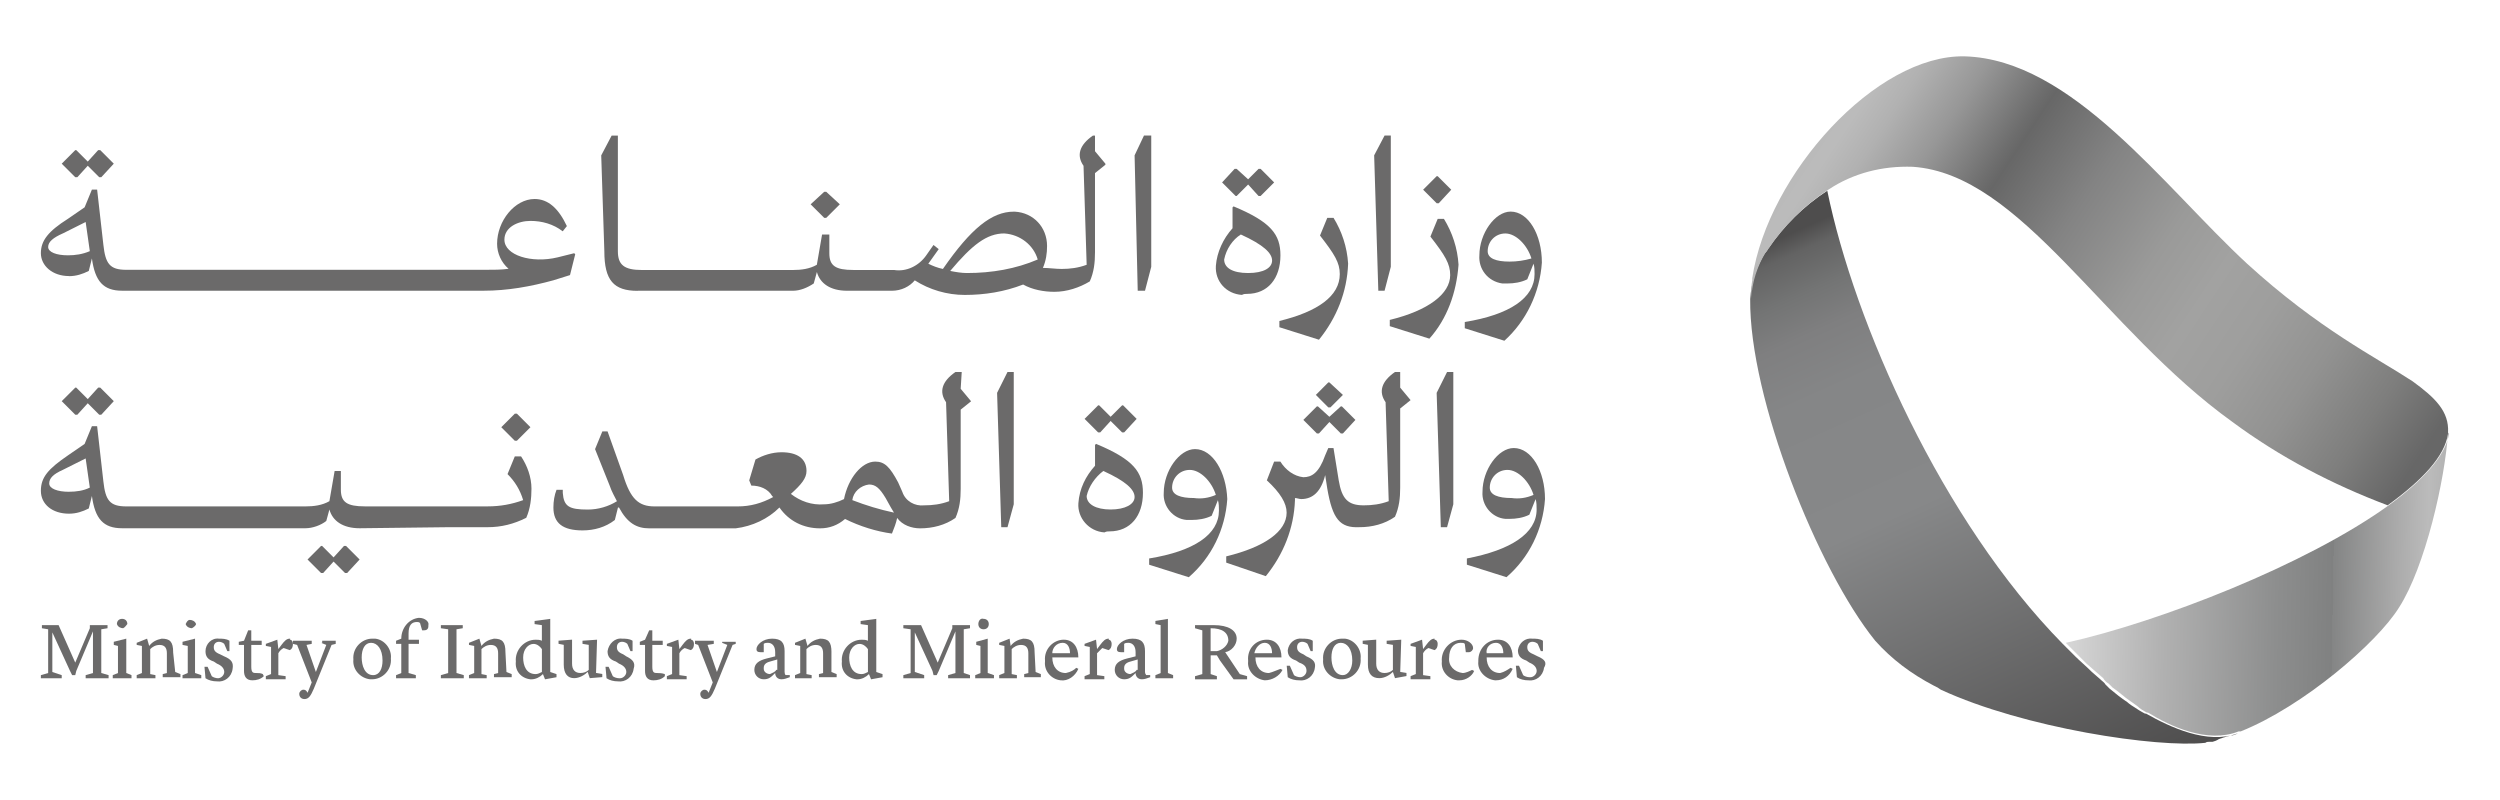 <svg xmlns="http://www.w3.org/2000/svg" xmlns:xlink="http://www.w3.org/1999/xlink" id="Layer_1" viewBox="0 0 800 256"><defs><style> .cls-1 { fill: #9e9b9c; } .cls-2 { fill: url(#linear-gradient-4); } .cls-3 { fill: url(#linear-gradient-3); } .cls-4 { fill: url(#linear-gradient-2); } .cls-5 { fill: url(#linear-gradient); } .cls-6 { fill: #6b6a6a; } </style><linearGradient id="linear-gradient" x1="833.26" y1="-834.23" x2="531.64" y2="-844.9" gradientTransform="translate(84.85 -687.6) rotate(3) scale(1 -1)" gradientUnits="userSpaceOnUse"><stop offset=".13" stop-color="#ddd9d7"></stop><stop offset=".16" stop-color="#cecbc9"></stop><stop offset=".24" stop-color="#a7a7a6"></stop><stop offset=".25" stop-color="#a2a2a1"></stop><stop offset=".28" stop-color="#a9a9a9"></stop><stop offset=".32" stop-color="#bbb"></stop><stop offset=".35" stop-color="#acacac"></stop><stop offset=".42" stop-color="#848585"></stop><stop offset=".42" stop-color="#808181"></stop><stop offset=".48" stop-color="#8d8e8e"></stop><stop offset=".6" stop-color="#b1b1b1"></stop><stop offset=".7" stop-color="#d6d6d6"></stop><stop offset=".72" stop-color="#cccdcd"></stop><stop offset=".77" stop-color="#b2b4b4"></stop><stop offset=".83" stop-color="#878b8c"></stop><stop offset=".9" stop-color="#4d5455"></stop><stop offset=".92" stop-color="#707475"></stop><stop offset=".96" stop-color="#9fa1a1"></stop><stop offset=".98" stop-color="#bdbdbd"></stop><stop offset="1" stop-color="#c8c7c7"></stop></linearGradient><linearGradient id="linear-gradient-2" x1="532.96" y1="-711.29" x2="824.65" y2="-1280.11" gradientTransform="translate(84.85 -687.6) rotate(3) scale(1 -1)" gradientUnits="userSpaceOnUse"><stop offset=".03" stop-color="#4e4d4d"></stop><stop offset=".04" stop-color="#636363"></stop><stop offset=".06" stop-color="#737474"></stop><stop offset=".08" stop-color="#7f7f80"></stop><stop offset=".11" stop-color="#858687"></stop><stop offset=".18" stop-color="#878889"></stop><stop offset=".35" stop-color="#4e4d4d"></stop><stop offset=".39" stop-color="#6b6a6a"></stop><stop offset=".45" stop-color="#888787"></stop><stop offset=".51" stop-color="#9f9e9e"></stop><stop offset=".58" stop-color="#b2b1b1"></stop><stop offset=".66" stop-color="#bebdbd"></stop><stop offset=".77" stop-color="#c6c5c5"></stop><stop offset="1" stop-color="#c8c7c7"></stop></linearGradient><linearGradient id="linear-gradient-3" x1="710.75" y1="-855.37" x2="467.52" y2="-728.91" gradientTransform="translate(84.85 -687.6) rotate(3) scale(1 -1)" gradientUnits="userSpaceOnUse"><stop offset="0" stop-color="#ddd9d7"></stop><stop offset=".04" stop-color="#b3b2b1"></stop><stop offset=".12" stop-color="#6a6f6f"></stop><stop offset=".16" stop-color="#4d5455"></stop><stop offset=".73" stop-color="#7d8386"></stop><stop offset=".82" stop-color="#868b8f"></stop><stop offset=".84" stop-color="#8b9093"></stop><stop offset=".86" stop-color="#9a9da0"></stop><stop offset=".88" stop-color="#b3b4b5"></stop><stop offset=".9" stop-color="#c8c7c7"></stop></linearGradient><linearGradient id="linear-gradient-4" x1="729.98" y1="-819.55" x2="445.96" y2="-651.76" gradientTransform="translate(84.85 -687.6) rotate(3) scale(1 -1)" gradientUnits="userSpaceOnUse"><stop offset=".03" stop-color="#676767"></stop><stop offset=".09" stop-color="#7e7e7d"></stop><stop offset=".16" stop-color="#929291"></stop><stop offset=".23" stop-color="#9e9e9d"></stop><stop offset=".29" stop-color="#a2a2a1"></stop><stop offset=".35" stop-color="#9a9a99"></stop><stop offset=".44" stop-color="#838383"></stop><stop offset=".52" stop-color="#676767"></stop><stop offset=".53" stop-color="#6d6d6d"></stop><stop offset=".59" stop-color="#979797"></stop><stop offset=".64" stop-color="#b1b1b1"></stop><stop offset=".67" stop-color="#bbb"></stop><stop offset=".71" stop-color="#b9b9b9"></stop><stop offset=".73" stop-color="#b2b3b4"></stop><stop offset=".74" stop-color="#a6a8aa"></stop><stop offset=".75" stop-color="#95999c"></stop><stop offset=".76" stop-color="#868b8f"></stop><stop offset=".79" stop-color="#8b9093"></stop><stop offset=".83" stop-color="#9a9da0"></stop><stop offset=".87" stop-color="#b3b4b5"></stop><stop offset=".9" stop-color="#c8c7c7"></stop><stop offset=".92" stop-color="#c3c2c3"></stop><stop offset=".95" stop-color="#b4b4b6"></stop><stop offset=".98" stop-color="#9b9ea0"></stop><stop offset="1" stop-color="#868b8f"></stop></linearGradient></defs><g id="Layer_2"><g><polygon class="cls-6" points="24.75 56.71 28.08 53.04 31.75 56.71 32.41 56.71 36.41 52.38 32.08 48.04 31.41 48.04 28.08 51.71 24.41 48.04 24.08 48.04 19.75 52.38 24.08 56.71 24.75 56.71"></polygon><path class="cls-6" d="M22.08,88.37c2.33,0,4.33-.67,6.33-1.67l1-4h0c1,7.33,3.67,10.33,9.67,10.33h115.66c7.67,0,15-1.33,22.33-3.33l5.33-1.67,1.67-6.67-.33-.33-5.33,1.33c-8.33,2-17-.67-17-5.67,0-4,4.33-6,8.33-6,3.67,0,7.33,1,10.33,3.33l1.33-1.67c-2.67-5.67-6-8.67-10.33-8.67-6.33,0-12,7-12,14.33,0,3,1.33,6,3.67,8-2.33.33-4.67.33-7.67.33H40.41c-5.33,0-6.67-2-7.33-8l-2-17.67h-1.67l-2.33,5.67-5.33,3.67c-6.33,4-8.67,7-8.67,11s3.67,7.33,9,7.33ZM20.08,74.71l7.33-3.67,1.33,9.33c-2.33,1-4.67,1.33-7,1.33-3.67,0-6.33-1-6.33-2.67s1.67-3,4.67-4.33Z"></path><path class="cls-6" d="M204.07,93.04h49.66c2.33,0,4.67-1,6.67-2.33.33-1.33.67-2.33,1-3.67h0c1,3.67,4.33,6,9.67,6h14.33c3,0,5.67-1.33,7.33-3.33,4.67,3,10.33,4.67,16,4.67,6.33,0,12.67-1,18.67-3.33,3,1.67,6.67,2.33,10,2.33h0c4,0,8-1.33,11.33-3.33,1.33-3,1.67-6,1.67-9.33v-25.33l3.33-2.67v-.33l-3.33-4v-5h-.67c-4.33,3-5.33,6.33-3,9.67l1,31.67c-2.67,1-5.33,1.33-8,1.33-2,0-4-.33-6-.33,1-2.33,1.33-4.67,1.33-7,0-6-4.33-10.67-10.33-11h-.33c-7,0-13.67,5.33-22.67,18.33-1.67-.33-3.33-1-4.67-1.67l3.33-4.67-1.67-1.33-2.33,3.33c-2.33,3.33-6.33,5.33-10.33,4.67h-13c-5.67,0-7.67-1.33-7.67-5.33v-6h-2.33l-1.67,9.67c-2.33,1.33-5,1.67-7.67,1.67h-48.33c-5.67,0-7.67-1.67-7.67-6v-37h-2l-3.33,6.33,1,30.67c0,9.33,3,12.67,10.67,12.67ZM321.4,74.71c5,.33,9.33,3.67,10.67,8.33-7,3-14.67,4.33-22.67,4.33-1.67,0-3.67-.33-5.33-.67,7-8.33,11.67-12,17.33-12Z"></path><polygon class="cls-6" points="264.4 69.71 268.74 65.38 264.4 61.38 263.74 61.38 259.4 65.38 263.74 69.71 264.4 69.71"></polygon><polygon class="cls-6" points="366.4 93.04 368.4 85.37 368.4 43.38 366.07 43.38 363.07 49.71 364.07 93.04 366.4 93.04"></polygon><polygon class="cls-6" points="395.73 62.71 399.4 59.04 402.73 62.71 403.4 62.71 407.73 58.38 403.4 54.04 402.73 54.04 399.4 57.38 395.73 54.04 395.07 54.04 391.07 58.38 395.4 62.71 395.73 62.71"></polygon><path class="cls-6" d="M399.07,94.04c6.67,0,10.67-5,10.67-12.33,0-6.67-3-10.67-15-15.67l-.33.33v6.67c-3,3.33-5,7.67-5.33,12-.33,5,3.33,9,8.33,9.33.67-.33,1-.33,1.67-.33ZM397.07,75.04c7.33,3.33,10,6,10,8.33s-2.67,4-7.67,4-7.67-1.67-7.67-4.33c.67-3.33,2.67-6.33,5.33-8Z"></path><path class="cls-6" d="M409.4,102.71v2l12.67,4c5.67-7,9-15.33,9.33-24.33-.33-5.33-2-10.33-4.67-14.67h-2l-2.33,5.67c4.67,6,6.33,8.67,6.33,12.33,0,7-7,12-19.33,15Z"></path><polygon class="cls-6" points="443.06 93.04 445.06 85.37 445.06 43.38 443.06 43.38 439.73 49.71 441.06 93.04 443.06 93.04"></polygon><path class="cls-6" d="M466.73,84.71c-.33-5.33-2-10.33-4.67-14.67h-2l-2.33,5.67c4.67,6,6.33,8.67,6.33,12.33,0,6-7,11.33-19.33,14.33v2l12.67,4c5.67-6.33,8.67-14.67,9.33-23.67Z"></path><polygon class="cls-6" points="460.4 65.04 464.4 60.71 460.06 56.38 459.73 56.38 455.4 60.71 459.73 65.04 460.4 65.04"></polygon><path class="cls-6" d="M493.4,84.04c0-9-4.33-16.33-10-16.33-5,0-10,7-10,14-.33,4.33,2.67,8.33,7.33,9h1.67c2,0,4.33-.33,6.33-1.33l2-5c.33,1,.33,2.33.33,3.33,0,7.67-8,13-22.33,15.33v2l12.67,4c7-6.33,11.33-15.33,12-25ZM483.06,83.71c-4.33,0-7-1-7-3.33,0-3,2.33-5.67,5.67-5.67s7,3.67,8.33,8c-2.33.67-4.67,1-7,1Z"></path><polygon class="cls-6" points="31.41 124.04 28.08 127.71 24.41 124.04 24.08 124.04 19.75 128.37 24.08 132.71 24.75 132.71 28.08 129.04 31.75 132.71 32.41 132.71 36.41 128.37 32.08 124.04 31.41 124.04"></polygon><polygon class="cls-6" points="110.74 174.7 110.08 174.7 106.74 178.37 103.08 174.7 102.74 174.7 98.41 179.04 102.74 183.37 103.41 183.37 106.74 179.7 110.41 183.37 111.08 183.37 115.08 179.04 110.74 174.7"></polygon><path class="cls-6" d="M142.74,168.7h13.33c4.33,0,8.33-1,12.33-3,1.33-3,1.67-6.33,1.67-9.33,0-3.67-1.33-7.33-3.33-10.33h-2l-2.33,5.67c2.33,2.33,4,5,5,8.33-3.67,1.33-7.33,2-11.33,2h-39.33c-5.67,0-7.67-1.33-7.67-5.33v-6h-2l-1.67,9.67c-2.33,1.33-5,1.67-7.67,1.67h-57.33c-5.33,0-6.67-2-7.33-8l-2-17.67h-1.67l-2.33,5.67-5.33,3.67c-6.33,4.33-8.67,7-8.67,11.33s3.67,7.33,9,7.33c2.33,0,4.33-.67,6.33-1.67.33-1.33.67-2.67,1-4h0c1,7.33,3.67,10.33,9.67,10.33h58.66c2.33,0,5-1,6.67-2.33.33-1.33.67-2.33,1-3.67h0c1,3.67,4.33,6,9.67,6l27.67-.33h0ZM22.08,157.37c-3.67,0-6.33-1-6.33-2.67s1.33-3,4.33-4.33l7.33-3.67,1.33,9.33c-2,1-4.33,1.33-6.67,1.33Z"></path><polygon class="cls-6" points="160.41 136.71 164.74 141.04 165.41 141.04 169.74 136.71 165.41 132.37 164.74 132.37 160.41 136.71"></polygon><path class="cls-6" d="M307.74,119.04h-2c-4.33,3-5.33,6.33-3,9.67l1,31.67c-2.67,1-5.33,1.33-8,1.33-3,.33-6-1.33-7-4.33l-1.33-3c-2.67-5-4.33-6.67-7.33-6.67-4.33,0-8.67,5.33-10,12-2,1-4.33,1.67-6.33,1.67-4,.33-7.67-1-10.67-3.33,3.33-3,5-5,5-7.33,0-4-3-6-8-6-3,0-6,1-8.33,2.33l-2,6.67.67,1.67c2.67,0,5.33,1,6.67,3.33l.33.33c-3.67,2-7.33,3-11.33,3h-26.67c-5,0-7.67-2.33-10-10l-5-14h-1.67l-2.33,5.67,4.67,11.67c.67,2,1.67,3.67,2.33,5-2.67,1.67-6,2.67-9.33,2.67-6,0-7.67-1-8-5.33v-1h-2c-.67,1.67-1,3.67-1,5.67,0,5,3,7.33,9.33,7.33,3.67,0,7.33-1,10.33-3.33.33-1.33.67-2.67,1-4h.33c2.67,5,5.67,6.67,9.67,6.67h27.67c5.33-.67,10.33-3,14-6.67,3,4.33,7.67,6.67,13,6.67h0c3,0,5.67-1,8-3,4.67,2.33,10,4,15,4.67.67-1.67,1.33-3.33,1.67-5,1.67,2.33,4.67,3.33,7.33,3.33h0c4,0,8-1,11.33-3.33,1.33-3,1.67-6,1.67-9.33v-25.33l3.33-2.67h0l-3.33-4,.33-5.33ZM272.74,160.04c.33-2.67,2.67-4.67,5.33-5,2,0,3.33,1,5.33,4.33l1.67,3c.33.67.67,1,1,1.67-4.67-1-9-2.33-13.33-4Z"></path><polygon class="cls-6" points="322.4 168.7 324.4 161.37 324.4 119.04 322.4 119.04 319.07 125.71 320.4 168.7 322.4 168.7"></polygon><path class="cls-6" d="M355.07,170.04c6.67,0,10.67-5,10.67-12.33,0-6.67-3-10.67-15-15.67l-.33.33v6.67c-3,3.33-5,7.33-5.33,12-.33,4.67,3.33,9,8.33,9.33.67-.33,1-.33,1.67-.33ZM353.07,150.71c7.33,3.33,10,6,10,8.33s-3,4-7.67,4-7.67-1.67-7.67-4.33c.67-3,2.67-6,5.33-8Z"></path><polygon class="cls-6" points="351.4 129.71 347.07 134.04 351.4 138.37 352.07 138.37 355.4 134.71 359.07 138.37 359.73 138.37 363.73 134.04 359.4 129.71 359.07 129.71 355.4 133.37 351.73 129.71 351.4 129.71"></polygon><path class="cls-6" d="M382.4,143.71c-5,0-10,7-10,14-.33,4.33,3,8.33,7.33,8.67h1.67c2,0,4.33-.33,6.33-1.33l2-5c.33,1,.33,2.33.33,3.33,0,7.67-8,13-22.33,15.33v2l12.67,4c7.33-6.33,11.67-15.33,12.33-25-.33-8.67-4.67-16-10.33-16ZM382.07,159.37c-4.33,0-7-1-7-3.33,0-3,2.33-5.67,5.67-5.67s7,3.67,8.33,8c-2.33,1-4.67,1.33-7,1Z"></path><polygon class="cls-6" points="425.73 130.37 429.73 126.37 425.4 122.37 425.06 122.37 421.07 126.37 425.06 130.37 425.73 130.37"></polygon><polygon class="cls-6" points="429.06 130.04 425.4 133.37 421.73 130.04 421.4 130.04 417.07 134.37 421.4 138.71 422.06 138.71 425.4 135.04 429.06 138.71 429.73 138.71 433.73 134.37 429.4 130.04 429.06 130.04"></polygon><path class="cls-6" d="M435.06,168.7h0c4,0,8-1,11.33-3.33,1.33-3,1.67-6,1.67-9.33v-25.33l3.33-2.67h0l-3.33-4v-5h-1.67c-4.33,3-5.33,6.33-3,9.67l1,31.67c-2.67,1-5.33,1.33-8,1.33-5,0-7-2-8-8l-1.67-10.33h-1.67l-1,2.33c-2,5.67-4.33,7-7,7-3-.33-5.67-2.33-7.33-5h-2l-2.33,6c4.33,4,6.33,7.33,6.33,10.33,0,6-7,11-19.33,14v2l12.67,4.33c5.67-7,9-15.33,9.33-24.33v-.67c.67,0,1.33.33,2,.33,3.67,0,6.33-2.33,7.67-7.67l.67,4.33c1.67,9.67,4,12.67,10.33,12.33h0Z"></path><polygon class="cls-6" points="465.06 161.37 465.06 119.04 463.06 119.04 459.73 125.71 461.06 168.7 463.06 168.7 465.06 161.37"></polygon><path class="cls-6" d="M469.4,178.7v2l12.67,4c7.33-6.33,11.67-15.33,12.33-25,0-9-4.33-16.33-10-16.33-5,0-10,7-10,14-.33,4.33,3,8.33,7.33,8.67h1.33c2,0,4.33-.33,6.33-1.33l2-5c.33,1,.33,2.33.33,3.33,0,7.67-8.33,13-22.33,15.67ZM483.73,159.37c-4.33,0-7-1-7-3.33,0-3,2.33-5.67,5.67-5.67s7,3.67,8.33,8c-2.33,1-4.67,1.33-7,1Z"></path><polygon class="cls-6" points="32.41 201.37 34.41 201.04 34.41 200.04 28.75 200.04 28.75 201.04 24.08 212.04 18.75 200.04 13.41 200.04 13.41 201.04 15.41 201.37 15.41 215.37 13.08 216.04 13.08 217.04 19.75 217.04 19.75 216.04 16.75 215.04 16.75 202.37 22.41 214.7 23.08 216.04 24.08 216.04 24.41 214.7 29.75 202.04 29.75 215.37 27.41 216.04 27.41 217.04 34.75 217.04 34.75 216.04 32.41 215.37 32.41 201.37"></polygon><polygon class="cls-6" points="40.41 204.37 36.41 205.37 36.41 206.37 37.75 206.7 37.75 215.37 36.08 216.04 36.08 217.04 42.08 217.04 42.08 216.04 40.41 215.37 40.41 204.37"></polygon><path class="cls-6" d="M40.75,199.7c0-1-.67-1.67-1.67-1.67s-1.67.67-1.67,1.67c.33,1,1.33,1.33,2,1.33.67-.33,1-1,1.33-1.33h0Z"></path><path class="cls-6" d="M55.41,208.7c0-3.33-1-4.33-3.67-4.33-1.67.33-3,1-4,2.33h0l-.67-2.33h0l-3.33,1.33v.67l1.67.33v8.67l-1.67.67v1h6v-1l-1.67-.33v-8c.67-.67,1.67-1.33,3-1.33,1.67,0,2.33,1,2.33,2.67v6.33l-1.33.33v1h5.67v-1l-1.67-.67-.67-6.33Z"></path><polygon class="cls-6" points="62.41 204.37 58.41 205.37 58.41 206.37 60.08 206.7 60.08 215.37 58.41 216.04 58.41 217.04 64.41 217.04 64.41 216.04 62.41 215.37 62.41 204.37"></polygon><path class="cls-6" d="M62.74,199.7c-.33-1-1.33-1.33-2-1.33s-1,.67-1.33,1.33c.33,1,1.33,1.33,2,1.33.67-.33,1.33-1,1.33-1.33Z"></path><path class="cls-6" d="M71.74,210.04l-1.33-.67c-1.67-.67-2-1.33-2-2.33s.67-1.67,1.67-1.67h0c.67,0,1.33.33,1.67.67l1,2.33h.67v-3.33c-1-.67-2.33-.67-3.33-.67-2.33-.33-4.33,1.67-4.33,4h0c0,1.67.67,2.67,2.67,3.33l1,.67c1.67.67,2.33,1.67,2.33,2.67s-1,2-2,2h0c-.67,0-1.67-.33-2-.67l-1.33-3h-1l.33,3.67c1,.67,2.33,1,3.67,1,2.33.33,4.67-1.33,5-4,.33-2-.33-3-2.67-4Z"></path><path class="cls-6" d="M82.08,215.37c-1,0-1.67,0-1.67-2v-7h3.33v-1.33h-3.33v-3.33h-1l-1.33,3.33-1.67.33v1h1.67v8.33c0,1.67.67,3,2.67,3,1.33,0,2.67-.33,3.67-1.33l-.33-.67c-.67-.33-1.33-.33-2-.33Z"></path><path class="cls-6" d="M92.74,204.37c-1,0-1.67.67-2.67,2l-1,1.33h0l-.33-3h0l-3.67,1.33v.67l1.67.33v8.67l-1.67.67v1h6.33v-1l-2.33-.33v-7c.33-.67,1-1.33,1.67-1.67l2,.67c.67-.33,1-1,1-2,0-.67-.33-1.33-1-1.33.33-.33,0-.33,0-.33Z"></path><path class="cls-6" d="M102.74,205.7l1.67.67-3.33,8.67h0l-3-8.67,1.67-.33v-1h-6v1l1.33.33,4.67,12-1.33,3.33h0c-.33-.67-.67-1-1.33-1s-1.33.67-1.33,1.33h0c0,1,.67,1.67,1.67,1.67h0c1.33,0,2-1,3-3.33l5.67-14,1.33-.33v-1h-4.33v.67s-.33,0-.33,0Z"></path><path class="cls-6" d="M119.08,204.37c-3.33,0-6.33,3-6,6.67h0c-.33,3.33,2.33,6,5.33,6.33h.67c3.33,0,6.33-3,6-6.67h0c.33-3-2-6-5-6.33h-1ZM119.41,216.04c-2.67,0-3.67-3-3.67-5.67s1-4.67,3-4.67,3.67,2,3.67,5.67c0,2.67-1,4.67-3,4.67Z"></path><path class="cls-6" d="M134.08,197.7c-3.33.33-5.67,3.33-5.67,6.67h0l-1.67.67v1h1.67v9.33l-1.67.67v1h6.33v-1l-2.33-.67v-9.33h3.33v-1.33h-3.33v-2c0-2.67,1-3.67,2.67-3.67.33,0,.67,0,1,.33l.67,2.33h.67c.67,0,1.33-.33,1.33-1.33v-.33c.33-1-1-2.33-3-2.33Z"></path><polygon class="cls-6" points="146.08 201.37 148.08 201.04 148.08 200.04 141.08 200.04 141.08 201.04 143.41 201.37 143.41 215.37 141.08 216.04 141.08 217.04 148.41 217.04 148.41 216.04 146.08 215.37 146.08 201.37"></polygon><path class="cls-6" d="M161.74,208.7c0-3.33-1-4.33-3.67-4.33-1.67.33-3,1-4,2.33h0l-.67-2.33h0l-3.33,1.33v.67l1.67.33v8.67l-1.67.67v1h5.67v-1l-1.67-.33v-8c.67-.67,1.67-1.33,3-1.33,1.67,0,2.33,1,2.33,2.67v6.33l-1.33.33v1h5.67v-1l-1.67-.67-.33-6.33Z"></path><path class="cls-6" d="M176.07,198.04l-5,.67v1l2.33.33v5c-.67-.33-1.33-.33-2-.33-3.67,0-6.67,3.33-6.33,7h0c-.33,3,1.67,5.33,4.67,5.67h.33c1.33,0,2.67-.67,3.67-1.67l.67,1.67,3.67-.67v-1l-2-.67v-17ZM173.41,215.04c-.67.33-1.33.67-2,.67-3,0-4-2.67-4-5.33s1.67-4.33,3.33-4.33c1,0,2,.67,2.67,1.67v7.33Z"></path><path class="cls-6" d="M191.07,204.7l-4.67.33v1l2,.33v8c-.67.67-1.67,1-2.67,1-1.67,0-2.67-1-2.67-3v-7.67l-4.33.33v1l1.67.33v6.33c0,3,1.33,4.33,3.33,4.33,1.67,0,3.33-1,4.33-2l.67,2,4-.33v-1l-2-.33.33-10.67Z"></path><path class="cls-6" d="M200.41,210.04l-1-.67c-1.67-.67-2-1.33-2-2.33s.67-1.67,1.67-1.67h0c.67,0,1.33.33,1.67.67l1,2.33h.67v-3.33c-1-.67-2.33-.67-3.33-.67-2.33-.33-4.33,1.67-4.67,4h0c0,1.67.67,2.67,2.67,3.33l1,.67c1.67.67,2.33,1.67,2.33,2.67s-1,2-2,2h-.33c-.67,0-1.67-.33-2-.67l-1.33-3h-1l.33,3.67c1,.67,2.33,1,3.67,1,2.33.33,4.67-1.33,5-4,.67-2-.33-3-2.33-4Z"></path><path class="cls-6" d="M210.41,215.37c-1,0-1.67,0-1.67-2v-7h3.33v-1.33h-3.33v-3.33h-1l-1.33,3-1.67.67v1h1.67v8.33c0,1.67.67,3,2.67,3,1.33,0,2.67-.33,3.67-1.33v-.67c-1-.33-1.67-.33-2.33-.33Z"></path><path class="cls-6" d="M221.07,204.37c-1,0-1.67.67-2.67,2l-1,1.33h0l-.33-3h0l-3.67,1.33v.67l1.67.33v8.67l-1.67.67v1h6.33v-1l-2.33-.33v-7c.33-.67,1-1.33,1.67-1.67l2,.67c.67-.33,1-1,1-2,0-.67-.33-1.33-1-1.33.33-.33,0-.33,0-.33Z"></path><path class="cls-6" d="M231.07,205.7l1.67.67-3.33,8.67h0l-3-8.67,2-.33v-1h-6v1l1,.33,4.67,12-1.33,3.33h0c-.33-.67-.67-1-1.33-1s-1.33.67-1.33,1.33h0c0,1,.67,1.67,1.67,1.67h0c1.33,0,2-1,3-3.33l5.67-14,1-.33v-.67h-4.33s0,.33,0,.33Z"></path><path class="cls-6" d="M251.07,215.04v-6.67c0-2.67-1-4-4-4s-5,2-5,3.33c0,.67.33,1,1.33,1h1v-2.67c.33-.33,1-.33,1.33-.33,1.33,0,2.33,1,2.33,3v1.33l-2.67.67c-2.67.67-4,1.67-4,3.67,0,1.67,1.33,3,3,3h0c1.67,0,2.33-.67,3.67-2h0c0,1,.67,2,2,2,1,0,1.67-.33,2.67-.67v-.67h-1.33q-.33-.33-.33-1ZM248.4,214.37c-.33.67-1.33,1-2,1.33-1,0-2-.67-2-1.67v-.33c0-1,.67-1.67,2-2l2.33-.67v3.33s-.33,0-.33,0Z"></path><path class="cls-6" d="M266.07,208.7c0-3.33-1-4.33-3.67-4.33-1.67.33-3,1-4,2.33h0l-.67-2.33h0l-3.33,1.33v.67l1.67.33v8.67l-1.67.67v1h5.33v-1l-1.67-.33v-8c.67-.67,1.67-1.33,3-1.33,1.67,0,2.33,1,2.33,2.67v6.33l-1.33.33v1h5.67v-1l-1.67-.67s0-6.33,0-6.33Z"></path><path class="cls-6" d="M280.4,198.04l-5,.67v1l2.33.33v5c-.67-.33-1.33-.33-2-.33-3.67,0-6.67,3.33-6.33,7h0c-.33,3,1.67,5.33,4.67,5.67h.33c1.33,0,2.67-.67,3.67-1.67l.67,1.67,3.67-.67v-1l-2-.67v-17ZM277.74,215.04c-.67.33-1.33.67-2,.67-3,0-4-2.67-4-5.33s1.67-4.33,3.33-4.33c1,0,2,.67,2.67,1.67v7.33Z"></path><polygon class="cls-6" points="308.4 201.37 310.4 201.04 310.4 200.04 304.74 200.04 304.74 201.04 300.07 212.04 294.74 200.04 289.07 200.04 289.07 201.04 291.4 201.37 291.4 215.37 289.07 216.04 289.07 217.04 295.74 217.04 295.74 216.04 292.74 215.04 292.74 202.37 298.4 214.7 298.74 216.04 299.74 216.04 300.4 214.7 305.74 202.04 305.74 215.37 303.4 216.04 303.4 217.04 310.4 217.04 310.4 216.04 308.4 215.37 308.4 201.37"></polygon><path class="cls-6" d="M313.07,199.7c0,1,.67,1.67,1.67,1.67h0c1,0,1.67-.67,1.67-1.67s-.67-1.67-1.67-1.67c-1-.33-1.67.67-1.67,1.67Z"></path><polygon class="cls-6" points="316.07 204.37 312.4 205.37 312.4 206.37 313.74 206.7 313.74 215.37 312.07 216.04 312.07 217.04 318.07 217.04 318.07 216.04 316.07 215.37 316.07 204.37"></polygon><path class="cls-6" d="M331.07,208.7c0-3.33-1-4.33-3.67-4.33-1.67.33-3,1-4,2.33h0l-.33-2.33h0l-3.33,1.33v.67l1.67.33v8.67l-1.67.67v1h5.67v-1l-1.67-.33v-8c.67-.67,1.67-1.33,3-1.33,1.67,0,2.33,1,2.33,2.67v6.33l-1.33.33v1h5.33v-1l-1.67-.67-.33-6.33Z"></path><path class="cls-6" d="M341.07,215.37c-2.67,0-4.33-2-4.33-5h8.33c0-3.33-1.67-5.67-4.67-5.67-3.33,0-6.33,3-6,6.67v.33c-.33,3,2,5.67,5,6,2.33.33,4.67-1.33,5.67-3.67l-.67-.33c-.67.67-1.67,1.33-3.33,1.67ZM340.07,205.7c1.67,0,2.33,1.67,2.33,3.33h-5.67c0-1.67,1.33-3.33,3.33-3.33Z"></path><path class="cls-6" d="M354.73,204.37c-1,0-1.67.67-2.67,2l-1,1.33h0l-.33-3h0l-3.67,1.33v.67l1.67.33v8.67l-1.67.67v1h6.33v-1l-2.33-.33v-7c.67-.67,1-1,1.67-1.67l2,.67c.67-.33,1-1,1-2,0-.67-.33-1.33-1-1.33.33-.33,0-.33,0-.33Z"></path><path class="cls-6" d="M366.4,215.04v-6.67c0-2.67-1-4-4-4s-5,2-5,3.33c0,.67.33,1,1.33,1h1v-2.67c.33-.33,1-.33,1.33-.33,1.33,0,2.33,1,2.33,3v1.33l-2.67.67c-2.67.67-4,1.67-4,3.67,0,1.67,1.33,3,3,3h0c1.67,0,2.33-.67,3.67-2h0c0,1,.67,2,2,2,1,0,1.67-.33,2.67-.67v-.67h-1.33c0-.33-.33-.33-.33-1ZM363.73,214.37c-.33.67-1.33,1-2,1.33-1,0-2-.67-2-1.67v-.33c0-1,.67-1.67,2-2l2.33-.67v3.33s-.33,0-.33,0Z"></path><polygon class="cls-6" points="373.73 198.04 369.73 198.7 369.73 199.7 371.4 200.04 371.4 215.37 369.73 216.04 369.73 217.04 375.4 217.04 375.4 216.04 373.73 215.37 373.73 198.04"></polygon><path class="cls-6" d="M392.07,208.7h0c2-.33,3.67-2.33,3.67-4.33,0-2.67-2.67-4.33-7.33-4.33h-6v1l2.33.67v14l-2.33.67v1h7v-1l-2-.67v-6h2l1,1.67,4.33,6h4.33v-1l-2.33-.67-4.67-7ZM389.4,208.37h-2v-7.33c3.67,0,5.67,1.33,5.67,4-.33,1.67-2,3-3.67,3.33h0Z"></path><path class="cls-6" d="M406.07,215.37c-2.67,0-4.33-2-4.33-5h8.33c0-3.33-1.67-5.67-4.67-5.67-3.67,0-6.33,3-6,6.67v.33c-.33,3,2.33,5.67,5.33,6,2.33,0,4.67-1.33,5.67-3.33l-.67-.33c-1,.33-2.33,1-3.67,1.33ZM404.73,205.7c1.67,0,2.33,1.67,2.33,3.33h-5.67c.33-1.67,1.67-3.33,3.33-3.33Z"></path><path class="cls-6" d="M418.07,210.04l-1-.67c-1.67-.67-2-1.33-2-2.33s.67-1.67,1.67-1.67h0c.67,0,1.33.33,1.67.67l1,2.33h.67v-3.33c-1-.67-2.33-.67-3.33-.67-2.33-.33-4.33,1.33-4.67,3.67,0,1.67.67,2.67,2.67,3.33l1,.67c2,.67,2.33,1.67,2.33,2.67s-1,2-2,2h0c-.67,0-1.67-.33-2-.67l-1.33-3h-1l.33,3.67c1,.67,2.33,1,3.67,1,2.33.33,4.67-1.33,5-4,.33-1.67-.33-2.67-2.67-3.67Z"></path><path class="cls-6" d="M429.4,204.37c-3.33,0-6.33,3-6,6.67h0c-.33,3.33,2.33,6,5.33,6.33h.67c3.33,0,6.33-3,6-6.67h0c.33-3-2-6-5-6.33h-1ZM429.73,216.04c-2.67,0-3.67-3-3.67-5.67s1-4.67,3-4.67,3.67,2,3.67,5.67c0,2.67-1.33,4.67-3,4.67h0Z"></path><path class="cls-6" d="M448.4,204.7l-4.67.33v1l2,.33v8c-.67.67-1.67,1-2.67,1-1.67,0-2.67-1-2.67-3v-7.67l-4.33.33v1l1.67.33v6.33c0,3,1.33,4.33,3.67,4.33,1.67,0,3.33-1,4.33-2l.67,2,3.67-.67v-1l-2-.33.33-10.33Z"></path><path class="cls-6" d="M459.06,204.37c-1,0-1.67.67-2.67,2l-1,1.33h0l-.33-3h0l-3.67,1.33v.67l1.67.33v8.67l-1.67.67v1h6.33v-1l-2.33-.33v-7c.33-.67,1-1.33,1.67-1.67l2,.67c.67-.33,1-1,1-2,0-.67-.33-1.33-1-1.33v-.33Z"></path><path class="cls-6" d="M468.06,215.37c-2.67-.33-4.67-2.33-4.33-5h0c0-2.67,1.33-4.67,3.67-4.67.67,0,1,0,1.33.33l.33,2.67h1c.67,0,1.33-.67,1.33-1.33h0c0-1.33-1.67-2.67-3.67-2.67-3.67,0-6.67,3.33-6.33,7h0c-.33,3,2,5.67,5,6h.67c2,0,4-1.33,4.67-3l-.67-.33c-.67.33-2,1-3,1Z"></path><path class="cls-6" d="M480.06,215.37c-2.67,0-4.33-2-4.33-5h8.33c0-3.33-1.67-5.67-4.67-5.67-3.67,0-6.33,3-6.33,6.67v.33c-.33,3,2.33,5.67,5.33,6h.33c2.33,0,4.33-1.33,5.33-3.67l-.67-.33c-1,.67-2,1.33-3.33,1.67ZM478.73,205.7c1.67,0,2.33,1.67,2.33,3.33h-5.33c-.33-1.67,1-3.33,3-3.33Z"></path><path class="cls-6" d="M492.06,210.04l-1.33-.67c-1.67-.67-2-1.33-2-2.33s.67-1.67,1.67-1.67h0c.67,0,1.33.33,1.67.67l1,2.33h.67v-3.33c-1-.67-2.33-.67-3.33-.67-2.33-.33-4.33,1.33-4.67,3.67h0c0,1.67.67,2.67,2.67,3.33l1,.67c1.67.67,2.33,1.67,2.33,2.67s-1,2-2,2h-.33c-.67,0-1.67-.33-2-.67l-1.33-3h-1l.33,3.67c1,.67,2.33,1,3.67,1,2.33.33,4.67-1.33,5-4,1-1.67.33-2.67-2-3.67Z"></path><path class="cls-1" d="M711.39,236.04c.67-.33,1.67-.33,2.33-.67l-2.33.67Z"></path><path class="cls-5" d="M783.38,138.37c-1,15.33-7.33,43-15.67,56-7,11.33-30.67,31.67-50.66,39.67h-.67c-10,4-22-1.67-29-6h-.33c-1.33-.67-2.33-1.33-3-2-1.33-1-2.33-1.67-2.33-1.67-2-1.33-3.67-3-5.67-4.33l-1.33-1.33c-.67-.33-1.33-1-1.67-1.67l-2.67-2.33-2.67-2.33-2.67-2.67-4-4c30-6.67,77-25,103.33-44,11-8,18.33-16,19.33-23-.33,0-.33-.33-.33-.33Z"></path><path class="cls-4" d="M716.05,234.7c-.67.33-1.33.67-2.33.67l-2.33.67c-.67.33-1.33.33-1.67.67l-.67.33-1,.33h-1c-.33,0-1,0-1.33.33-15.33,1.67-58-4.67-84.66-17l-1-.67-1.33-.67c-7-3.67-13.33-8.33-18.67-14.33-18.33-22.67-40.33-77.66-40-109.33h0c.33-5.33,2-10.33,4.67-14.67l.33-.33c.33-.33.33-.67.67-1,5-7.33,11.33-13.67,19-18.67,8.67,42.33,36.67,105.66,75.33,144.99,1.33,1.33,2.67,2.67,4,4s3.67,3.33,5.33,5l2.67,2.33c.67.67,1.33,1,1.67,1.67l1.33,1.33c2,1.67,3.67,3,5.67,4.33,0,0,.67.67,2.33,1.67,1,.67,2,1.33,3.33,2h.33c7.67,4.33,19.67,10,29.33,6.33Z"></path><path class="cls-3" d="M560.73,90.04c-.33,1.67-.33,3.33-.33,4.67,0-1.33,0-3,.33-4.67Z"></path><path class="cls-2" d="M783.38,138.37h0v.33c-1,7.33-8.33,15-19.33,23-17.67-6.67-34.33-15.33-49.66-26.67-41.33-29.67-67.66-79.33-102.33-81.66-9.67-.33-19,2-27,7.33-7.67,5-14,11.33-19,18.67-.33.33-.33.67-.67,1l-.33.33c-2.67,4.33-4.33,9.33-4.67,14.67v-1c0-1.33,0-3,.33-4.67h0v-.67h0c5-33.33,39.67-71.66,68-71,34.33,1,63.66,41.67,90.33,66.33,23,21,41.33,30,53,37.67h0c7.33,5.33,11.67,9.67,11.33,16.33h0Z"></path></g></g></svg>